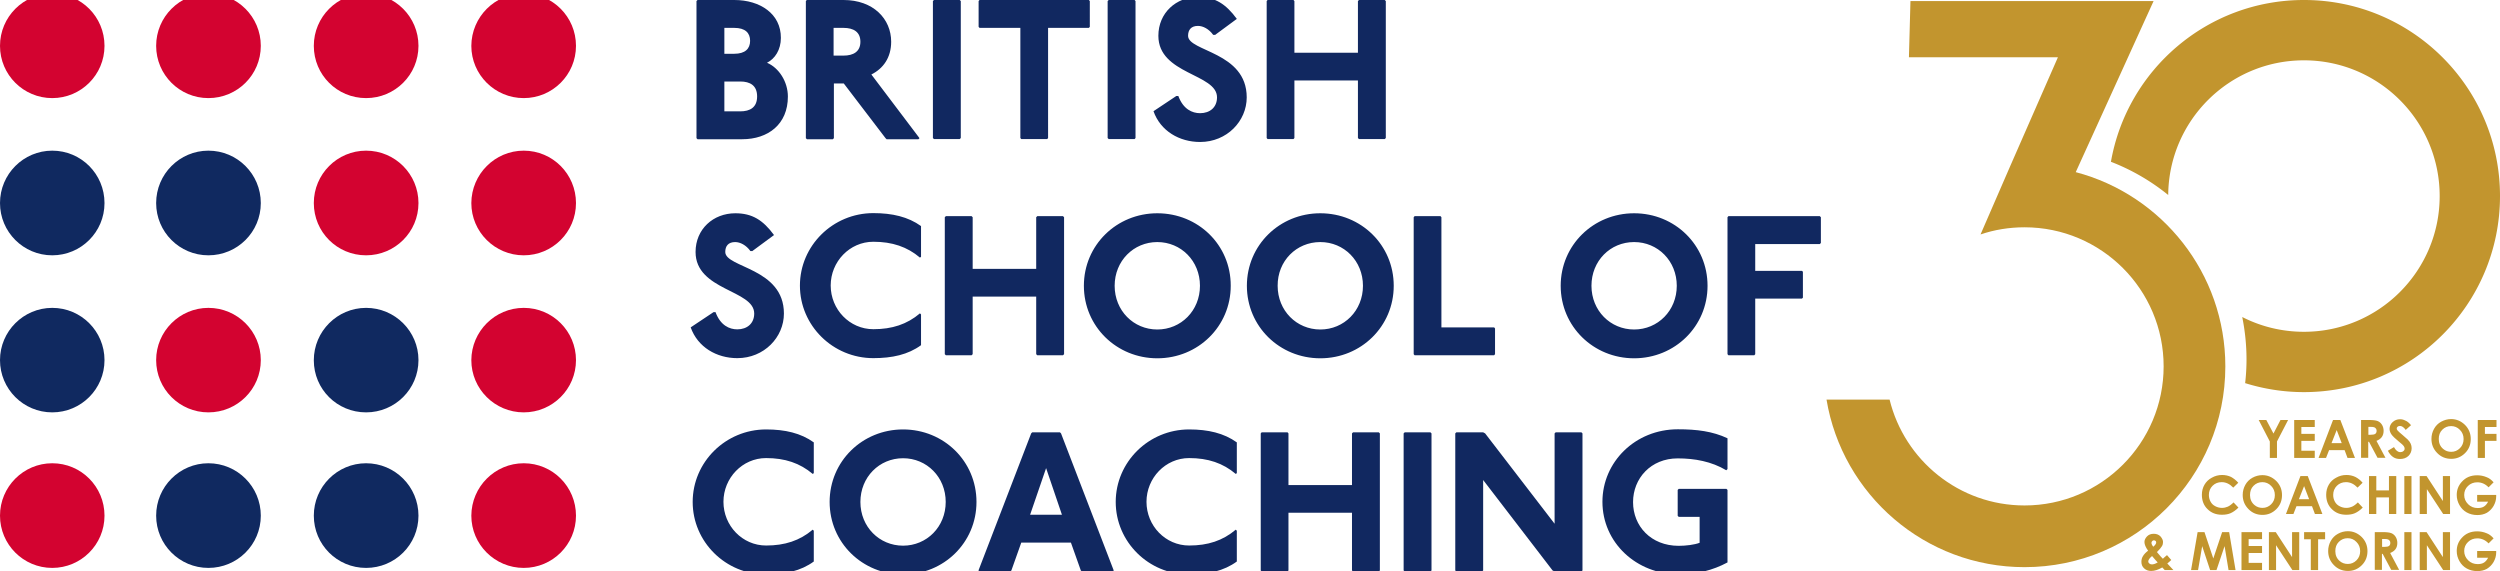 <svg xmlns="http://www.w3.org/2000/svg" viewBox="0 0 1641.1 375.1" xml:space="preserve"><path fill-rule="evenodd" clip-rule="evenodd" fill="#D30330" d="M34.3-4.3c19 0 34.3 15.4 34.3 34.4S53.2 64.4 34.3 64.4 0 49.1 0 30.1c0-19 15.4-34.4 34.3-34.4M136.8-4.3c19 0 34.4 15.4 34.4 34.4s-15.4 34.3-34.4 34.3-34.3-15.4-34.3-34.3c0-19 15.4-34.4 34.3-34.4M240.3-4.3c19 0 34.4 15.4 34.4 34.4s-15.4 34.3-34.4 34.3S206 49.1 206 30.1c0-19 15.4-34.4 34.3-34.4M343.8-4.3c19 0 34.3 15.4 34.3 34.4s-15.4 34.3-34.3 34.3c-19 0-34.4-15.4-34.4-34.3.1-19 15.5-34.4 34.4-34.4"/><path fill-rule="evenodd" clip-rule="evenodd" fill="#102960" d="M34.3 98.9c19 0 34.3 15.4 34.3 34.4s-15.4 34.3-34.3 34.3c-19 0-34.3-15.4-34.3-34.3 0-19 15.4-34.4 34.3-34.4M136.8 98.9c19 0 34.4 15.4 34.4 34.4s-15.4 34.3-34.4 34.3-34.3-15.4-34.3-34.3c0-19 15.4-34.4 34.3-34.4"/><path fill-rule="evenodd" clip-rule="evenodd" fill="#D30330" d="M240.3 98.9c19 0 34.4 15.4 34.4 34.4s-15.4 34.3-34.4 34.3-34.3-15.3-34.3-34.3c0-19 15.4-34.4 34.3-34.4M343.8 98.9c19 0 34.3 15.4 34.3 34.4s-15.4 34.3-34.3 34.3c-19 0-34.4-15.4-34.4-34.3.1-19 15.5-34.4 34.4-34.4"/><path fill-rule="evenodd" clip-rule="evenodd" fill="#102960" d="M34.3 202.1c19 0 34.3 15.4 34.3 34.3 0 19-15.4 34.3-34.3 34.3-19 0-34.3-15.4-34.3-34.3s15.4-34.3 34.3-34.3"/><path fill-rule="evenodd" clip-rule="evenodd" fill="#D30330" d="M136.8 202.1c19 0 34.4 15.4 34.4 34.3 0 19-15.4 34.3-34.4 34.3s-34.3-15.4-34.3-34.3 15.4-34.3 34.3-34.3"/><path fill-rule="evenodd" clip-rule="evenodd" fill="#102960" d="M240.3 202.1c19 0 34.4 15.4 34.4 34.3 0 19-15.4 34.3-34.4 34.3S206 255.5 206 236.5c0-19 15.4-34.4 34.3-34.4"/><path fill-rule="evenodd" clip-rule="evenodd" fill="#D30330" d="M343.8 202.1c19 0 34.3 15.4 34.3 34.3 0 19-15.4 34.3-34.3 34.3-19 0-34.4-15.4-34.4-34.3.1-18.9 15.5-34.3 34.4-34.3M34.3 304.1c19 0 34.3 15.4 34.3 34.4s-15.4 34.3-34.3 34.3c-19 0-34.3-15.4-34.3-34.3 0-19 15.4-34.4 34.3-34.4"/><path fill-rule="evenodd" clip-rule="evenodd" fill="#102960" d="M136.8 304.1c19 0 34.4 15.4 34.4 34.4s-15.4 34.3-34.4 34.3-34.3-15.4-34.3-34.3c0-19 15.4-34.4 34.3-34.4M240.3 304.1c19 0 34.4 15.4 34.4 34.4s-15.4 34.3-34.4 34.3-34.3-15.3-34.3-34.3c0-19 15.4-34.4 34.3-34.4"/><path fill-rule="evenodd" clip-rule="evenodd" fill="#D30330" d="M343.8 304.1c19 0 34.3 15.4 34.3 34.4s-15.4 34.3-34.3 34.3c-19 0-34.4-15.4-34.4-34.3.1-19 15.5-34.4 34.4-34.4"/><path fill="#112860" d="M475.5 53.5h10.4c6.5 0 11.1 2.6 11.1 9.8 0 7.2-4.6 9.8-11.1 9.8h-10.4V53.5zm0-35.2h6.5c7.2 0 10.4 3.3 10.4 8.5s-3.3 8.5-10.4 8.5h-6.5v-17zM457.9 0l-.7.7v90l.7.7h29.3c17 0 30-9.8 30-28 0-9.8-5.9-18.9-13.7-22.2 5.2-2.6 9.1-8.5 9.1-16.3C512.7 9.1 499 0 482 0h-24.1zM547.2 18.3h6.5c6.5 0 11.1 2.6 11.1 9.1s-4.6 9.1-11.1 9.1h-6.5V18.3zM529.6 0l-.6.7v90l.7.7h17l.7-.7V54.8h6.5l27.4 35.9.7.7h20.9l.7-.7L572 48.9c7.8-3.9 13-11.1 13-21.5 0-15-11.7-27.4-31.3-27.4h-24.1zM613.1 0l-.7.7v89.9l.7.7H630l.7-.7V.7L630 0zM643 0l-.6.7v16.9l.6.7h26.8v72.3l.6.7h17l.6-.7V18.3h26.8l.6-.7V.7l-.6-.7zM727.8 0l-.7.7v89.9l.7.7h17l.6-.7V.7l-.6-.7zM797.8 22.8l14.1-10.4C804.7 2.6 797.6-2 786.5-2 772-2 760.4 8.5 760.4 23.5c0 25.4 38.5 24.8 38.5 40.4 0 6.5-4.6 10.4-11.1 10.4-5.2 0-11.1-2.6-14.3-11.3h-1.3l-15 10c4.6 13 17 20.2 30.6 20.2 17.6 0 30.6-13.7 30.6-29.3 0-30-38.5-30-38.5-40.4 0-3.9 2-6.5 6.5-6.5 3.3 0 7.2 2 10 5.9h1.4zM832.1 0l-.6.7v89.9l.6.7h17l.6-.7V52.8h41.7v37.8l.7.7H909l.7-.7V.7L909 0h-16.9l-.7.7v33.9h-41.7V.7l-.6-.7zM494 164.7l14.1-10.4c-7.2-9.8-14.3-14.3-25.4-14.3-14.5 0-26.1 10.4-26.1 25.4 0 25.4 38.5 24.8 38.5 40.4 0 6.5-4.6 10.4-11.1 10.4-5.2 0-11.1-2.6-14.3-11.3h-1.3l-15 10c4.6 13 17 20.2 30.6 20.2 17.6 0 30.6-13.7 30.6-29.3 0-30-38.5-30-38.5-40.4 0-3.9 2-6.5 6.5-6.5 3.3 0 7.2 2 10 5.9h1.4zM604.6 168.6v-20.2c-8.5-6.1-18.9-8.5-31.3-8.5-26.6 0-48.2 21.4-48.2 47.6 0 26.2 21.6 47.6 48.2 47.6 12.4 0 22.8-2.3 31.3-8.5v-20.2l-.7-.7c-8.5 7.2-18.3 10.4-30.6 10.4-15.6 0-28-13-28-28.7 0-15.6 12.4-28.7 28-28.7 12.4 0 22.2 3.3 30.6 10.4l.7-.5zM620.9 141.9l-.7.7v89.9l.7.7h16.9l.7-.7v-37.8h41.7v37.8l.7.7h16.9l.7-.7v-89.9l-.7-.7h-16.9l-.7.7v33.9h-41.7v-33.9l-.7-.7zM759.7 158.9c15.6 0 28 12.4 28 28.7 0 16.3-12.4 28.7-28 28.7s-28-12.4-28-28.7c0-16.3 12.4-28.7 28-28.7m0-18.9c-26.7 0-48.2 20.9-48.2 47.6 0 26.7 21.5 47.6 48.2 47.6 26.7 0 48.2-20.9 48.2-47.6.1-26.8-21.4-47.6-48.2-47.6zM866.7 158.9c15.6 0 28 12.4 28 28.7 0 16.3-12.4 28.7-28 28.7s-28-12.4-28-28.7c-.1-16.3 12.3-28.7 28-28.7m0-18.9c-26.7 0-48.2 20.9-48.2 47.6 0 26.7 21.5 47.6 48.2 47.6 26.7 0 48.2-20.9 48.2-47.6 0-26.8-21.5-47.6-48.2-47.6zM928.6 141.9l-.6.7v89.9l.6.7h52.2l.6-.7v-16.9l-.6-.7h-34.6v-72.3l-.6-.7zM1072.7 158.9c15.6 0 28 12.4 28 28.7 0 16.3-12.4 28.7-28 28.7s-28-12.4-28-28.7c0-16.3 12.3-28.7 28-28.7m0-18.9c-26.7 0-48.2 20.9-48.2 47.6 0 26.7 21.5 47.6 48.2 47.6s48.2-20.9 48.2-47.6c0-26.8-21.5-47.6-48.2-47.6zM1134.6 141.9l-.6.7v89.9l.6.7h17l.6-.7V196h30.7l.6-.6v-17l-.6-.6h-30.7v-17.6h42.4l.7-.7v-16.9l-.7-.7zM534.2 310.6v-20.2c-8.5-6.1-18.9-8.5-31.3-8.5-26.6 0-48.2 21.4-48.2 47.6 0 26.2 21.6 47.6 48.2 47.6 12.4 0 22.8-2.3 31.3-8.5v-20.2l-.7-.7c-8.5 7.2-18.3 10.4-30.6 10.4-15.6 0-28-13-28-28.7 0-15.6 12.4-28.7 28-28.7 12.4 0 22.2 3.3 30.6 10.4l.7-.5zM592.8 300.8c15.6 0 28 12.4 28 28.7s-12.4 28.7-28 28.7-28-12.4-28-28.7 12.4-28.7 28-28.7m0-18.9c-26.7 0-48.2 20.9-48.2 47.6s21.5 47.6 48.2 47.6 48.2-20.9 48.2-47.6-21.4-47.6-48.2-47.6zM686.7 307.3l10.4 30.6h-20.9l10.5-30.6zm-9.1-23.5-.7.7-34.6 90 .7.7h20.2l.7-.7 6.5-18.3H703l6.5 18.3.7.7h20.2l.7-.7-34.6-90-.7-.7h-18.2zM811.9 310.6v-20.2c-8.5-6.1-18.9-8.5-31.3-8.5-26.6 0-48.2 21.4-48.2 47.6 0 26.2 21.6 47.6 48.2 47.6 12.4 0 22.8-2.3 31.3-8.5v-20.2l-.7-.7c-8.5 7.2-18.3 10.4-30.6 10.4-15.6 0-28-13-28-28.7 0-15.6 12.4-28.7 28-28.7 12.4 0 22.2 3.3 30.6 10.4l.7-.5zM828.2 283.8l-.6.7v90l.6.6h17l.6-.6v-37.9h41.7v37.9l.7.6h16.9l.7-.6v-90l-.7-.7h-16.9l-.7.7v33.9h-41.7v-33.9l-.6-.7zM922.1 283.8l-.7.7v90l.7.6H939l.7-.6v-90l-.7-.7zM956 283.8l-.7.7v90l.7.6h16.9l.7-.6v-59.4l45.6 59.4 1.3.6h17.6l.7-.6v-90l-.7-.7h-16.9l-.7.7v59.3l-45.6-59.3-1.3-.7zM1134 307.9v-20.2c-9.8-4.6-20.2-5.9-32.6-5.9-28 0-49.5 21.5-49.5 47.6 0 26.7 22.2 47.6 50.2 47.6 11.7 0 22.2-2.6 31.9-7.8v-47.6l-.7-.7H1102l-.7.7v17l.7.7h13.7v17c-3.3 1.3-9.1 2-13.7 2-18.3 0-30-13-30-28.7 0-15.6 11.7-28.7 29.3-28.7 11.1 0 22.2 2 31.9 7.8l.8-.8z"/><path fill-rule="evenodd" clip-rule="evenodd" fill="#C2952E" d="M1512.4 0c71.1 0 128.7 57.6 128.7 128.7s-57.6 128.7-128.7 128.7c-13.4 0-26.4-2.1-38.6-5.9.6-5.1.9-10.3.9-15.6 0-9.5-1-18.8-2.8-27.8 12.1 6.2 25.9 9.7 40.5 9.7 49.2 0 89.1-39.9 89.1-89.1 0-49.2-39.9-89.1-89.1-89.1-49 0-88.7 39.5-89.1 88.4a139.5 139.5 0 0 0-37.6-21.8C1396.3 45.8 1449 0 1512.4 0"/><path fill-rule="evenodd" clip-rule="evenodd" fill="#C2952E" d="M1362.6 113c56.5 14.9 98.2 66.3 98.2 127.5 0 72.8-59 131.8-131.8 131.8-65.4 0-119.6-47.6-130-110h41.4c9.8 39.9 45.7 69.5 88.6 69.5 50.4 0 91.3-40.9 91.3-91.3s-40.9-91.3-91.3-91.3c-10.1 0-19.8 1.6-28.9 4.7l19.5-44.9 31.3-71.4h-97.8l1-36.9h159.6L1362.6 113z"/><path fill="#C2952E" d="M1482.7 275.7h5l4.7 8.9 4.6-8.9h5l-7.3 14.1v10.8h-4.7v-10.8zM1506 275.7h13.5v4.6h-8.8v4.5h8.8v4.6h-8.8v6.5h8.8v4.7H1506zM1533.9 282.3l-3.4 8.6h6.7l-3.3-8.6zm-2.4-6.6h4.8l9.6 24.9h-4.9l-1.9-5.1h-10.2l-2 5.1h-4.9l9.5-24.9zM1554.6 285.4h1.5c1.5 0 2.6-.2 3.1-.6.6-.4.9-1.1.9-2 0-.5-.1-1-.4-1.4-.3-.4-.7-.7-1.1-.9-.5-.2-1.4-.3-2.6-.3h-1.3v5.2zm-4.7-9.7h5c2.7 0 4.7.2 5.9.7 1.2.5 2.1 1.3 2.8 2.4.7 1.1 1.1 2.5 1.1 4 0 1.6-.4 3-1.2 4.1-.8 1.1-2 1.9-3.5 2.5l5.9 11.1h-5.2l-5.6-10.5h-.5v10.5h-4.7v-24.8zM1582.7 279.1l-3.5 3.1c-1.2-1.7-2.5-2.6-3.8-2.6-.6 0-1.1.2-1.5.5-.4.3-.6.7-.6 1.1 0 .4.1.8.4 1.2.4.5 1.5 1.6 3.5 3.2 1.8 1.5 2.9 2.5 3.3 2.9 1 1 1.6 1.9 2 2.8.4.9.6 1.9.6 2.9 0 2-.7 3.7-2.1 5.1-1.4 1.3-3.2 2-5.5 2-1.8 0-3.3-.4-4.6-1.3-1.3-.9-2.4-2.2-3.4-4.1l4-2.4c1.2 2.2 2.6 3.3 4.1 3.3.8 0 1.5-.2 2.1-.7.6-.5.8-1 .8-1.6 0-.6-.2-1.1-.6-1.7-.4-.6-1.3-1.4-2.8-2.6-2.7-2.2-4.5-3.9-5.3-5.1-.8-1.2-1.2-2.4-1.2-3.6 0-1.7.7-3.2 2-4.4 1.3-1.2 2.9-1.9 4.9-1.9 1.2 0 2.4.3 3.5.9 1.2.4 2.4 1.5 3.7 3M1609 279.7c-2.3 0-4.2.8-5.8 2.4-1.6 1.6-2.3 3.6-2.3 6.1 0 2.7 1 4.9 2.9 6.5 1.5 1.3 3.3 1.9 5.3 1.9 2.2 0 4.1-.8 5.7-2.4 1.6-1.6 2.4-3.6 2.4-6s-.8-4.4-2.4-6c-1.6-1.7-3.6-2.5-5.8-2.5m0-4.6c3.5 0 6.5 1.3 9.1 3.8 2.5 2.5 3.8 5.6 3.8 9.3 0 3.6-1.2 6.7-3.7 9.2-2.5 2.5-5.5 3.8-9.1 3.8-3.7 0-6.8-1.3-9.3-3.9-2.5-2.6-3.7-5.6-3.7-9.2 0-2.4.6-4.6 1.7-6.6s2.7-3.6 4.7-4.7c2.1-1.1 4.2-1.7 6.5-1.7zM1626.5 275.7h12.3v4.6h-7.6v4.5h7.6v4.6h-7.6v11.2h-4.7zM1469.3 316.9l-3.3 3.2c-2.3-2.4-4.8-3.6-7.6-3.6-2.4 0-4.4.8-6 2.4-1.6 1.6-2.4 3.6-2.4 6 0 1.7.4 3.1 1.1 4.4.7 1.3 1.7 2.3 3.1 3 1.3.7 2.8 1.1 4.4 1.1 1.4 0 2.6-.3 3.8-.8 1.1-.5 2.4-1.4 3.8-2.8l3.2 3.4c-1.8 1.8-3.6 3-5.2 3.7-1.6.7-3.5 1-5.6 1-3.9 0-7-1.2-9.5-3.7-2.5-2.4-3.7-5.6-3.7-9.4 0-2.5.6-4.7 1.7-6.6 1.1-1.9 2.7-3.5 4.8-4.6 2.1-1.2 4.3-1.8 6.8-1.8 2 0 4 .4 5.9 1.3 1.6.9 3.3 2.2 4.7 3.8M1485.1 316.5c-2.3 0-4.2.8-5.8 2.4-1.6 1.6-2.3 3.6-2.3 6.1 0 2.7 1 4.9 2.9 6.5 1.5 1.3 3.3 1.9 5.3 1.9 2.2 0 4.1-.8 5.7-2.4 1.6-1.6 2.4-3.6 2.4-6s-.8-4.4-2.4-6c-1.6-1.7-3.6-2.5-5.8-2.5m0-4.6c3.5 0 6.5 1.3 9.1 3.8 2.5 2.5 3.8 5.6 3.8 9.3 0 3.6-1.2 6.7-3.7 9.2-2.5 2.5-5.5 3.8-9.1 3.8-3.7 0-6.8-1.3-9.3-3.9-2.5-2.6-3.7-5.6-3.7-9.2 0-2.4.6-4.6 1.7-6.6s2.7-3.6 4.7-4.7 4.2-1.7 6.5-1.7zM1512.5 319.1l-3.4 8.6h6.7l-3.3-8.6zm-2.4-6.6h4.8l9.6 24.9h-4.9l-1.9-5.1h-10.2l-2 5.1h-4.9l9.5-24.9zM1550.9 316.9l-3.3 3.2c-2.3-2.4-4.8-3.6-7.6-3.6-2.4 0-4.4.8-6 2.4-1.6 1.6-2.4 3.6-2.4 6 0 1.7.4 3.1 1.1 4.4.7 1.3 1.7 2.3 3.1 3 1.3.7 2.8 1.1 4.4 1.1 1.4 0 2.6-.3 3.8-.8 1.1-.5 2.4-1.4 3.8-2.8l3.2 3.4c-1.8 1.8-3.6 3-5.2 3.7-1.6.7-3.5 1-5.6 1-3.9 0-7-1.2-9.5-3.7-2.5-2.4-3.7-5.6-3.7-9.4 0-2.5.6-4.7 1.7-6.6 1.1-1.9 2.7-3.5 4.8-4.6 2.1-1.2 4.3-1.8 6.8-1.8 2 0 4 .4 5.9 1.3 1.7.9 3.4 2.2 4.7 3.8M1555.1 312.5h4.8v9.4h8.3v-9.4h4.8v24.9h-4.8v-10.9h-8.3v10.9h-4.8zM1578.3 312.5h4.7v24.9h-4.7zM1588.4 312.5h4.5l10.7 16.4v-16.4h4.7v24.9h-4.5l-10.7-16.3v16.3h-4.7zM1636.9 316.6l-3.3 3.3c-2.1-2.2-4.6-3.3-7.4-3.3-2.4 0-4.5.8-6.1 2.4-1.7 1.6-2.5 3.6-2.5 5.9 0 2.4.9 4.4 2.6 6.1 1.7 1.7 3.8 2.5 6.3 2.5 1.6 0 3-.3 4.1-1 1.1-.7 2-1.8 2.7-3.2h-7.2v-4.4h12.5v1c0 2.2-.6 4.2-1.7 6.2-1.1 1.9-2.6 3.4-4.4 4.5-1.8 1-3.9 1.5-6.3 1.5-2.6 0-4.9-.6-6.9-1.7s-3.6-2.7-4.8-4.8c-1.2-2.1-1.8-4.3-1.8-6.7 0-3.3 1.1-6.2 3.3-8.6 2.6-2.9 5.9-4.3 10.1-4.3 2.2 0 4.2.4 6.1 1.2 1.7.6 3.2 1.7 4.7 3.4M1416.4 369.2c-.9-.9-2.1-2.3-3.7-4.2-1.7 1.4-2.5 2.6-2.5 3.6 0 .5.2.9.7 1.3.5.4 1 .6 1.7.6 1 0 2.3-.4 3.8-1.3m-2.9-10.3c1.3-1.1 1.9-2 1.9-2.8 0-.4-.1-.8-.4-1-.3-.3-.7-.4-1.1-.4-.4 0-.8.1-1.1.5-.3.3-.5.7-.5 1.1 0 .7.4 1.6 1.2 2.6zm9 5.5 2.8 3.2-1.3 1.2-1.3 1.1 4 4.3h-5.7l-1.6-1.7c-2.6 1.5-5 2.3-7.3 2.3-1.9 0-3.4-.6-4.6-1.7-1.2-1.1-1.8-2.5-1.8-4.3 0-1.3.3-2.6 1-3.7.7-1.2 1.8-2.4 3.4-3.6-1.6-2.2-2.4-4.1-2.4-5.7 0-1.2.5-2.4 1.6-3.6 1.1-1.2 2.6-1.8 4.5-1.8s3.4.6 4.5 1.8c1 1.2 1.6 2.4 1.6 3.6 0 .9-.2 1.9-.7 2.7-.5.9-1.6 2.2-3.3 3.9 2 2.4 3.3 3.9 3.9 4.4.3-.4 1.2-1.1 2.7-2.4zM1442.6 349.3h4.5l5.8 17.3 5.8-17.3h4.6l4.2 24.9h-4.6l-2.6-15.7-5.3 15.7h-4.2l-5.2-15.7-2.7 15.7h-4.6zM1471.4 349.3h13.5v4.6h-8.8v4.5h8.8v4.6h-8.8v6.5h8.8v4.7h-13.5zM1489.4 349.3h4.5l10.7 16.4v-16.4h4.7v24.9h-4.5l-10.7-16.3v16.3h-4.7zM1512.5 349.3h13.8v4.7h-4.6v20.2h-4.8V354h-4.4zM1541.1 353.3c-2.3 0-4.2.8-5.8 2.4-1.6 1.6-2.3 3.6-2.3 6.1 0 2.7 1 4.9 2.9 6.5 1.5 1.3 3.3 1.9 5.3 1.9 2.2 0 4.1-.8 5.7-2.4 1.6-1.6 2.4-3.6 2.4-6s-.8-4.4-2.4-6c-1.6-1.7-3.5-2.5-5.8-2.5m.1-4.6c3.5 0 6.5 1.3 9.1 3.8 2.5 2.5 3.8 5.6 3.8 9.3 0 3.6-1.2 6.7-3.7 9.2-2.5 2.5-5.5 3.8-9.1 3.8-3.7 0-6.8-1.3-9.3-3.9-2.5-2.6-3.7-5.6-3.7-9.2 0-2.4.6-4.6 1.7-6.6s2.7-3.6 4.7-4.7 4.2-1.7 6.5-1.7zM1563.6 359h1.5c1.5 0 2.6-.2 3.1-.6.6-.4.9-1.1.9-2 0-.5-.1-1-.4-1.4-.3-.4-.7-.7-1.1-.9-.5-.2-1.4-.3-2.6-.3h-1.3v5.2zm-4.7-9.7h5c2.7 0 4.7.2 5.9.7 1.2.5 2.1 1.3 2.8 2.4.7 1.1 1.1 2.5 1.1 4 0 1.6-.4 3-1.2 4.1-.8 1.1-2 1.9-3.5 2.5l5.9 11.1h-5.2l-5.6-10.5h-.5v10.5h-4.7v-24.8zM1578.3 349.3h4.7v24.9h-4.7zM1588.4 349.3h4.5l10.7 16.4v-16.4h4.7v24.9h-4.5l-10.7-16.3v16.3h-4.7zM1636.9 353.4l-3.3 3.3c-2.1-2.2-4.6-3.3-7.4-3.3-2.4 0-4.5.8-6.1 2.4-1.7 1.6-2.5 3.6-2.5 5.9 0 2.4.9 4.4 2.6 6.1 1.7 1.7 3.8 2.5 6.3 2.5 1.6 0 3-.3 4.1-1 1.1-.7 2-1.8 2.7-3.2h-7.2v-4.4h12.5v1c0 2.2-.6 4.2-1.7 6.2-1.1 1.9-2.6 3.4-4.4 4.5-1.8 1-3.9 1.5-6.3 1.5-2.6 0-4.9-.6-6.9-1.7s-3.6-2.7-4.8-4.8c-1.2-2.1-1.8-4.3-1.8-6.7 0-3.3 1.1-6.2 3.3-8.6 2.6-2.9 5.9-4.3 10.1-4.3 2.2 0 4.2.4 6.1 1.2 1.7.6 3.2 1.7 4.7 3.4"/></svg>
